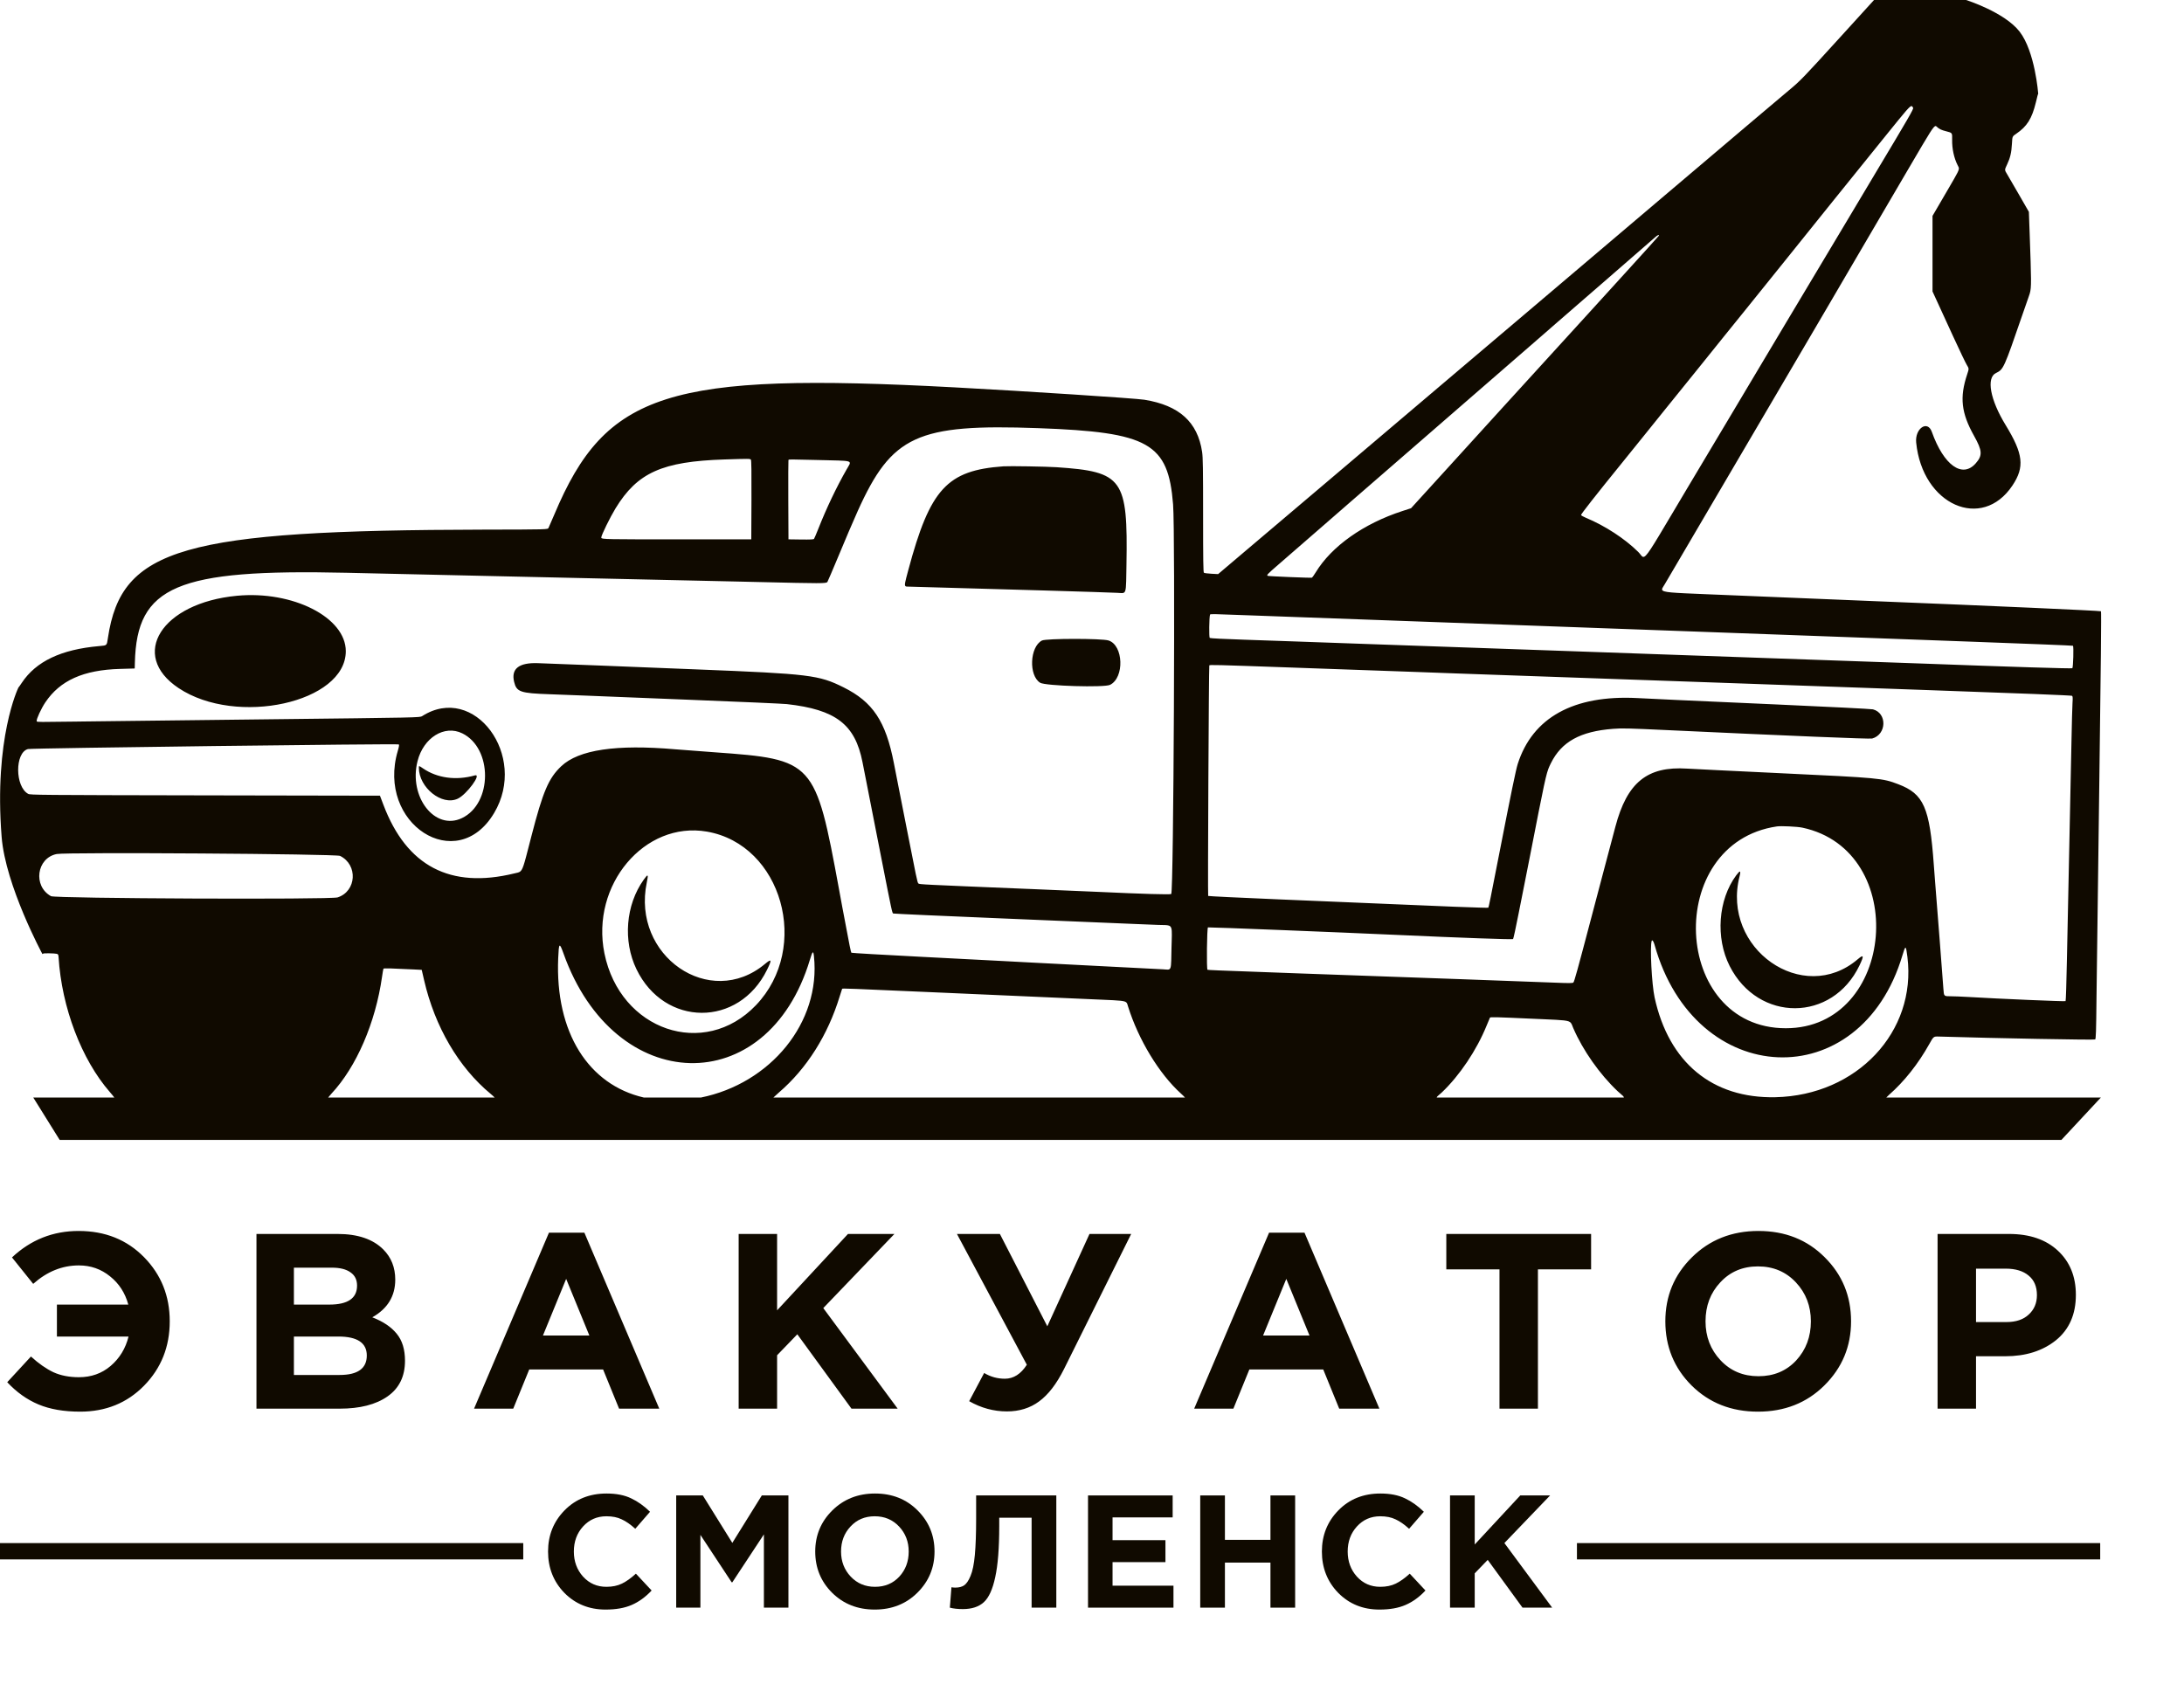 <?xml version="1.0" encoding="UTF-8"?> <svg xmlns="http://www.w3.org/2000/svg" width="135" height="105" viewBox="0 0 135 105" fill="none"> <path fill-rule="evenodd" clip-rule="evenodd" d="M116.759 67.695C116.695 67.751 116.638 67.808 116.597 67.854H129.86L127.42 70.475H3.69L2.057 67.854H7.067C7.01 67.775 6.909 67.65 6.795 67.52C5.039 65.507 3.812 62.282 3.621 59.175C3.611 59.022 3.594 58.991 3.509 58.968C3.453 58.952 3.233 58.938 3.019 58.936C2.778 58.933 2.664 58.933 2.622 58.985L2.621 58.981C2.621 58.981 0.34 54.756 0.101 51.742C-0.383 45.633 1.129 42.527 1.129 42.527L1.131 42.518C1.181 42.46 1.25 42.359 1.346 42.215C2.226 40.888 3.777 40.151 6.123 39.944L6.191 39.938C6.397 39.92 6.5 39.911 6.559 39.856C6.617 39.801 6.632 39.7 6.662 39.499L6.672 39.432C7.508 33.87 11.295 32.781 29.944 32.743H29.944C33.855 32.736 33.855 32.736 33.906 32.636C33.935 32.581 34.096 32.209 34.264 31.81C37.452 24.227 41.298 23.004 58.981 23.947C63.435 24.185 70.188 24.625 70.737 24.713C72.89 25.06 74.031 26.091 74.306 27.939C74.356 28.272 74.367 28.952 74.367 31.856C74.367 34.618 74.378 35.378 74.418 35.41C74.445 35.431 74.654 35.459 74.882 35.471L75.296 35.493L77.015 34.035C77.96 33.233 78.81 32.513 78.904 32.435C78.998 32.358 80.368 31.196 81.95 29.854C83.531 28.512 85.743 26.636 86.865 25.685C87.987 24.733 89.668 23.308 90.6 22.517C91.531 21.726 93.192 20.319 94.29 19.389C95.388 18.459 96.585 17.443 96.951 17.131C97.674 16.515 98.663 15.676 100.823 13.846C101.588 13.198 102.432 12.483 102.698 12.255C102.965 12.028 104.262 10.928 105.582 9.811C106.902 8.694 108.081 7.693 108.203 7.588C108.476 7.351 109.964 6.096 110.587 5.576C111.294 4.987 111.445 4.831 113.72 2.33L115.84 0H121.532C121.532 0 123.909 0.753 124.839 1.956C125.794 3.192 125.988 5.787 125.988 5.787L125.99 5.792C125.967 5.825 125.939 5.936 125.848 6.312L125.846 6.322C125.598 7.34 125.3 7.814 124.619 8.277C124.526 8.34 124.47 8.378 124.435 8.43C124.383 8.508 124.378 8.617 124.364 8.891C124.337 9.422 124.259 9.758 124.069 10.16L124.053 10.192C123.974 10.359 123.938 10.437 123.944 10.51C123.949 10.574 123.985 10.634 124.054 10.748L124.069 10.773C124.144 10.898 124.477 11.472 124.809 12.049L125.412 13.098L125.441 13.924L125.459 14.406C125.563 17.347 125.578 17.767 125.465 18.149C125.447 18.213 125.424 18.276 125.398 18.349L125.373 18.421C125.263 18.732 125.093 19.221 124.994 19.51C123.872 22.771 123.841 22.841 123.383 23.058C122.765 23.352 123.015 24.713 123.978 26.285C125.066 28.064 125.157 28.869 124.399 30.01C122.509 32.853 118.826 31.214 118.445 27.359C118.36 26.491 119.146 25.952 119.412 26.697C120.148 28.765 121.295 29.588 122.125 28.646C122.554 28.159 122.537 27.865 122.023 26.947C121.23 25.531 121.122 24.57 121.596 23.146C121.714 22.79 121.714 22.79 121.575 22.561C121.498 22.436 121.114 21.634 120.722 20.78L119.733 18.623L119.455 18.019V13.348L120.282 11.93L120.455 11.633L120.455 11.633C121.011 10.681 121.116 10.502 121.078 10.361C121.069 10.329 121.053 10.298 121.033 10.261C121.024 10.245 121.015 10.228 121.005 10.209C120.782 9.768 120.657 9.188 120.668 8.637L120.668 8.631C120.673 8.412 120.675 8.308 120.625 8.245C120.58 8.188 120.491 8.165 120.322 8.122L120.317 8.121C119.995 8.038 119.879 7.984 119.734 7.849L119.726 7.842C119.702 7.818 119.681 7.799 119.657 7.794C119.533 7.766 119.325 8.121 118.038 10.317L117.963 10.444C114.658 16.079 114.649 16.095 114.153 16.949C113.927 17.337 113.519 18.036 113.245 18.502C112.972 18.967 112.599 19.603 112.418 19.913C112.236 20.224 111.384 21.676 110.524 23.14C108.169 27.148 108.062 27.331 107.387 28.483C107.042 29.071 106.211 30.486 105.54 31.629C104.87 32.771 104.039 34.187 103.694 34.775C103.35 35.362 102.998 35.96 102.913 36.103C102.902 36.122 102.89 36.141 102.879 36.159C102.866 36.179 102.854 36.198 102.843 36.216C102.774 36.322 102.724 36.401 102.741 36.461C102.787 36.627 103.35 36.65 105.478 36.737L105.478 36.737L105.694 36.746L106.288 36.77C112.83 37.044 113.43 37.069 116.128 37.176C123.095 37.455 129.833 37.756 129.868 37.791C129.895 37.818 129.861 41.314 129.764 48.452C129.684 54.294 129.607 60.23 129.592 61.644C129.57 63.806 129.556 64.223 129.508 64.263C129.459 64.303 123.433 64.191 119.84 64.083C119.52 64.074 119.52 64.074 119.261 64.537C118.57 65.775 117.713 66.856 116.759 67.695ZM20.284 67.854H30.578C30.519 67.792 30.428 67.708 30.327 67.625C28.352 65.991 26.88 63.477 26.217 60.606L26.068 59.96L25.566 59.934C24.291 59.868 23.722 59.853 23.703 59.885C23.691 59.904 23.652 60.128 23.616 60.383C23.21 63.235 22.03 65.962 20.486 67.615C20.404 67.704 20.332 67.789 20.284 67.854ZM39.803 67.854H43.323C47.611 66.989 50.752 63.223 50.312 59.112C50.273 58.75 50.226 58.793 50.062 59.336C47.444 68.038 37.981 67.797 34.832 58.948C34.581 58.243 34.544 58.275 34.504 59.238C34.311 63.836 36.377 67.068 39.803 67.854ZM47.805 67.854H73.249C73.191 67.789 73.102 67.7 73.002 67.611C71.652 66.392 70.37 64.279 69.725 62.213C69.719 62.192 69.713 62.172 69.707 62.153L69.707 62.153C69.689 62.089 69.674 62.039 69.646 62C69.547 61.866 69.28 61.854 68.091 61.803L67.763 61.789C66.793 61.747 62.932 61.577 59.183 61.411L58.573 61.384L58.572 61.384C52.181 61.101 52.073 61.096 52.055 61.134L52.054 61.136C52.054 61.137 52.053 61.138 52.052 61.14C52.043 61.156 51.977 61.361 51.906 61.593C51.172 63.997 49.87 66.06 48.153 67.537C48.01 67.66 47.882 67.777 47.805 67.854ZM88.809 67.854H100.376C100.384 67.799 100.296 67.725 100.176 67.624C100.12 67.577 100.057 67.524 99.994 67.464C98.888 66.422 97.843 64.937 97.252 63.569C97.244 63.55 97.237 63.532 97.229 63.514C97.219 63.488 97.209 63.463 97.2 63.44L97.2 63.439L97.2 63.438L97.2 63.438L97.2 63.438L97.2 63.438C97.166 63.352 97.141 63.287 97.099 63.237C96.965 63.079 96.661 63.066 95.404 63.011C95.221 63.003 95.017 62.995 94.792 62.984C92.425 62.876 92.126 62.869 92.099 62.914C92.089 62.931 91.996 63.153 91.892 63.408C91.273 64.929 90.23 66.485 89.126 67.536C89.075 67.584 89.023 67.628 88.977 67.667C88.883 67.746 88.811 67.807 88.809 67.854ZM115.906 10.738C117.995 7.251 118.296 6.731 118.257 6.669C118.25 6.657 118.243 6.646 118.237 6.635C118.216 6.6 118.2 6.571 118.175 6.561C118.072 6.52 117.834 6.815 116.591 8.353L116.309 8.702C114.232 11.272 112.404 13.542 110.189 16.303C109.13 17.623 108.1 18.902 107.9 19.146C107.699 19.391 107.098 20.135 106.563 20.8C106.028 21.466 105.393 22.255 105.152 22.555C104.337 23.564 103.381 24.75 103.003 25.216C102.797 25.471 102.205 26.206 101.687 26.85C101.17 27.493 100.562 28.246 100.337 28.523C98.605 30.659 97.712 31.797 97.729 31.842C97.74 31.871 97.874 31.947 98.026 32.01C99.213 32.504 100.432 33.299 101.263 34.121C101.319 34.176 101.363 34.233 101.402 34.282C101.461 34.358 101.507 34.417 101.563 34.428C101.752 34.467 102.053 33.959 103.377 31.729C103.629 31.303 103.919 30.816 104.251 30.258C104.879 29.204 105.632 27.943 105.924 27.455C106.217 26.967 106.601 26.323 106.779 26.023C106.957 25.724 107.752 24.39 108.546 23.059C109.341 21.728 110.19 20.303 110.435 19.893C110.679 19.483 111.39 18.294 112.015 17.251C112.64 16.209 113.692 14.449 114.354 13.339C115.015 12.23 115.713 11.06 115.906 10.738ZM100.541 16.788C101.617 15.607 102.511 14.616 102.529 14.585C102.592 14.476 102.456 14.531 102.295 14.681C102.206 14.764 100.918 15.884 99.433 17.171C97.949 18.457 96.488 19.725 96.187 19.988C95.887 20.251 95.532 20.561 95.399 20.676C94.031 21.866 89.692 25.635 88.802 26.406C88.52 26.65 87.476 27.557 86.481 28.422C85.485 29.286 84.118 30.474 83.441 31.061C82.765 31.648 82.002 32.312 81.747 32.536C81.309 32.923 80.686 33.464 79.035 34.893C78.329 35.504 78.271 35.566 78.37 35.602C78.448 35.63 81.031 35.736 81.09 35.714C81.118 35.703 81.225 35.556 81.328 35.386C82.308 33.773 84.29 32.37 86.692 31.592L87.221 31.42L89.515 28.9C90.777 27.513 91.927 26.248 92.072 26.087C92.216 25.927 92.54 25.57 92.793 25.294C93.525 24.495 98.034 19.548 98.323 19.227C98.467 19.067 99.465 17.969 100.541 16.788ZM72.512 31.185C72.21 27.392 71.02 26.718 64.184 26.47C56.686 26.197 55.124 26.916 53.012 31.609C52.719 32.259 52.296 33.252 51.653 34.795C51.431 35.327 51.214 35.832 51.171 35.917C51.165 35.928 51.162 35.937 51.158 35.947L51.154 35.956C51.152 35.962 51.15 35.967 51.147 35.972C51.087 36.082 50.816 36.075 46.834 35.982L45.895 35.96C42.773 35.887 40.617 35.839 37.99 35.784C36.892 35.761 33.217 35.679 29.823 35.601C26.43 35.524 22.637 35.438 21.395 35.41C10.93 35.174 8.453 36.228 8.337 40.965L8.328 41.328L7.421 41.354C5.154 41.418 3.709 42.067 2.797 43.43C2.552 43.796 2.246 44.458 2.268 44.572C2.268 44.576 2.269 44.58 2.269 44.583C2.269 44.587 2.27 44.592 2.271 44.596C2.287 44.643 2.452 44.641 4.651 44.611H4.651H4.651H4.651L5.081 44.605C6.29 44.588 11.481 44.527 16.616 44.469L16.617 44.469H16.617H16.617H16.617H16.617C25.952 44.363 25.952 44.363 26.096 44.272C29.313 42.22 32.652 46.717 30.544 50.262C28.235 54.144 23.252 50.927 24.59 46.418C24.662 46.176 24.682 46.051 24.653 46.022C24.598 45.967 1.938 46.25 1.726 46.309C0.913 46.536 0.925 48.633 1.742 49.079C1.869 49.149 2.361 49.153 12.681 49.172L23.486 49.192L23.7 49.756C25.136 53.552 27.832 54.964 31.794 53.997C31.833 53.987 31.869 53.979 31.902 53.972L31.903 53.972C31.992 53.953 32.061 53.938 32.119 53.904C32.309 53.796 32.386 53.492 32.719 52.195L32.719 52.195C32.757 52.047 32.798 51.887 32.843 51.713C33.56 48.932 33.911 48.108 34.694 47.369C35.773 46.351 38.092 46.007 41.741 46.324C42.129 46.358 43.224 46.441 44.174 46.509C50.313 46.949 50.401 47.046 51.863 54.979L52.067 56.089C52.112 56.333 52.165 56.614 52.186 56.714C52.207 56.813 52.262 57.104 52.308 57.359C52.487 58.335 52.598 58.872 52.626 58.902C52.642 58.919 54.577 59.031 56.927 59.152C59.277 59.273 61.562 59.391 62.006 59.415L63.579 59.499C64 59.522 65.933 59.621 67.874 59.72C69.815 59.819 71.614 59.911 71.871 59.925C71.882 59.925 71.893 59.926 71.904 59.927C71.912 59.927 71.92 59.928 71.928 59.928L71.955 59.931C71.978 59.932 71.999 59.934 72.02 59.936L72.021 59.936C72.148 59.947 72.232 59.954 72.287 59.918C72.391 59.85 72.395 59.63 72.406 58.994C72.409 58.877 72.411 58.746 72.414 58.599C72.418 58.445 72.422 58.309 72.426 58.187V58.187C72.443 57.616 72.45 57.373 72.334 57.269C72.248 57.193 72.096 57.19 71.832 57.187L71.831 57.187C71.755 57.186 71.669 57.184 71.573 57.181C71.147 57.167 70.426 57.138 69.971 57.116C69.516 57.094 66.023 56.947 62.208 56.791C58.393 56.634 55.245 56.492 55.213 56.476C55.147 56.442 55.124 56.335 54.505 53.185L53.875 49.979C53.764 49.413 53.611 48.633 53.535 48.244C53.459 47.856 53.359 47.348 53.313 47.115C52.854 44.782 51.664 43.87 48.637 43.529C48.426 43.505 45.758 43.386 42.709 43.266C39.659 43.145 36.71 43.027 36.155 43.003C35.601 42.98 34.621 42.943 33.977 42.92C32.155 42.858 31.929 42.779 31.779 42.152C31.585 41.343 32.079 40.956 33.25 40.999C35.654 41.089 36.175 41.108 37.062 41.145C37.606 41.167 40.319 41.276 43.092 41.386C50.05 41.663 50.613 41.732 52.141 42.493C53.957 43.398 54.75 44.59 55.253 47.176C55.344 47.642 55.488 48.377 55.573 48.809C55.658 49.242 55.867 50.303 56.037 51.168C56.64 54.244 56.706 54.556 56.764 54.615L56.768 54.618C56.83 54.678 56.946 54.683 63.54 54.955L63.559 54.955C65.455 55.033 67.406 55.116 67.894 55.139C70.634 55.267 72.352 55.317 72.398 55.27C72.546 55.123 72.651 32.923 72.512 31.185ZM46.45 30.907C46.457 29.142 46.447 28.457 46.414 28.417C46.364 28.356 46.306 28.356 44.779 28.405C40.93 28.529 39.399 29.217 38.046 31.432C37.718 31.969 37.174 33.078 37.168 33.222V33.222C37.168 33.227 37.168 33.231 37.168 33.236C37.168 33.241 37.169 33.245 37.17 33.25C37.196 33.343 37.553 33.343 41.801 33.343H41.801H46.439L46.45 30.907ZM51.239 28.456H51.239L51.239 28.456L51.232 28.455C51.093 28.452 50.941 28.449 50.775 28.445L50.405 28.436L50.404 28.436C48.866 28.399 48.758 28.396 48.742 28.433C48.741 28.435 48.741 28.437 48.74 28.439L48.739 28.442C48.738 28.446 48.738 28.449 48.736 28.453C48.726 28.481 48.722 29.592 48.727 30.923L48.738 33.343L49.508 33.354C50.095 33.362 50.288 33.352 50.318 33.313C50.339 33.285 50.453 33.017 50.572 32.718C51.087 31.412 51.708 30.11 52.336 29.014C52.363 28.966 52.39 28.923 52.413 28.884C52.496 28.746 52.55 28.656 52.527 28.596C52.483 28.483 52.164 28.476 51.239 28.456ZM86.627 38.384C82.091 38.221 77.881 38.068 77.271 38.044L77.16 38.04L77.16 38.04C74.946 37.956 74.819 37.951 74.798 37.996L74.796 37.999L74.796 38.001L74.794 38.007C74.742 38.172 74.728 39.401 74.778 39.439C74.809 39.464 75.668 39.508 76.908 39.548C78.05 39.584 79.475 39.634 80.074 39.657C80.672 39.68 82.696 39.752 84.57 39.817C90.652 40.029 98.234 40.295 99.432 40.339C100.075 40.363 101.382 40.409 102.335 40.442C104.756 40.524 117.45 40.972 118.87 41.025C124.361 41.23 128.064 41.345 128.098 41.311C128.152 41.257 128.189 39.955 128.137 39.923C128.114 39.909 125.367 39.799 122.031 39.677C118.696 39.556 115.468 39.437 114.858 39.413C114.248 39.389 110.028 39.234 105.481 39.07C100.934 38.906 96.687 38.751 96.044 38.727C95.401 38.702 91.163 38.548 86.627 38.384ZM87.656 41.547C87.034 41.524 83.977 41.415 80.86 41.306L80.057 41.277C74.978 41.098 74.769 41.091 74.754 41.141C74.753 41.146 74.753 41.151 74.751 41.157C74.72 41.253 74.65 55.359 74.681 55.39C74.698 55.407 76.662 55.502 79.046 55.602C81.43 55.701 83.807 55.801 84.328 55.824C88.986 56.029 91.972 56.143 91.998 56.117C92.023 56.089 92.125 55.586 92.696 52.66C93.401 49.047 93.702 47.588 93.814 47.236C94.729 44.359 97.271 42.956 101.202 43.157C102.641 43.231 103.481 43.27 109.756 43.549C112.996 43.693 115.679 43.829 115.773 43.854C116.659 44.088 116.623 45.41 115.724 45.658C115.585 45.697 110.685 45.495 103.122 45.141C100.608 45.023 100.275 45.015 99.714 45.058C97.682 45.214 96.521 45.856 95.864 47.188L95.862 47.191C95.832 47.252 95.805 47.306 95.78 47.362C95.57 47.82 95.471 48.328 94.557 53.009L94.554 53.023C94.385 53.889 94.229 54.678 94.207 54.778C94.185 54.878 94.033 55.647 93.868 56.487C93.704 57.327 93.551 58.033 93.528 58.056C93.491 58.093 90.305 57.979 86.405 57.802C82.719 57.634 74.717 57.315 74.669 57.334C74.604 57.358 74.575 59.914 74.639 59.954C74.667 59.971 75.307 59.998 78.198 60.101C78.808 60.123 79.806 60.16 80.416 60.183C81.026 60.206 82.297 60.251 83.24 60.284C86.183 60.385 94.859 60.7 96.058 60.749C97.014 60.788 97.211 60.786 97.256 60.741C97.316 60.679 97.497 60.023 98.385 56.653C98.662 55.6 98.921 54.622 99.088 53.991C99.301 53.194 99.58 52.14 99.851 51.113C100.573 48.372 101.824 47.358 104.286 47.518C104.633 47.54 107.221 47.668 110.038 47.801C116.211 48.094 116.345 48.106 117.338 48.483C118.914 49.082 119.279 49.911 119.535 53.467C119.558 53.778 119.593 54.24 119.613 54.495C119.739 56.042 120.087 60.543 120.127 61.13L120.128 61.137C120.144 61.373 120.151 61.487 120.212 61.542C120.269 61.593 120.373 61.593 120.573 61.593L120.579 61.593C120.771 61.593 121.236 61.611 121.613 61.633C123.579 61.751 127.65 61.924 127.68 61.892C127.699 61.872 127.735 60.748 127.761 59.395C127.787 58.042 127.854 54.867 127.909 52.338C127.964 49.809 128.025 46.869 128.045 45.804C128.065 44.74 128.093 43.687 128.108 43.464C128.129 43.147 128.123 43.05 128.08 43.017C128.045 42.99 124.828 42.862 119.213 42.665C114.367 42.495 109.948 42.339 109.393 42.317C108.838 42.295 108.085 42.268 107.719 42.257C107.022 42.236 91.979 41.706 89.954 41.632L87.656 41.547ZM28.555 50.577C30.448 49.671 30.46 46.261 28.574 45.337C27.473 44.798 26.177 45.603 25.809 47.055C25.248 49.271 26.888 51.375 28.555 50.577ZM110.387 63.569C117.176 63.57 118.082 52.585 111.409 51.168C111.099 51.102 110.098 51.054 109.837 51.092C102.825 52.122 103.33 63.569 110.387 63.569ZM46.73 62.142C50.134 58.577 48.335 52.215 43.697 51.413C39.843 50.746 36.505 54.711 37.361 58.937C38.328 63.709 43.533 65.49 46.73 62.142ZM20.87 55.48C22.041 55.101 22.137 53.464 21.02 52.914C20.767 52.789 4.109 52.679 3.507 52.798C2.262 53.044 2.025 54.78 3.152 55.404C3.415 55.55 20.43 55.623 20.87 55.48ZM117.598 59.053C115.002 67.791 104.77 67.36 102.272 58.407C102.212 58.192 102.128 58.077 102.097 58.168C101.98 58.518 102.099 60.85 102.276 61.665C103.152 65.691 105.847 67.917 109.744 67.833C114.777 67.724 118.48 63.787 117.903 59.161C117.811 58.426 117.787 58.417 117.598 59.053ZM62.026 28.83C58.539 29.078 57.489 30.223 56.143 35.252L56.13 35.3L56.13 35.3L56.13 35.3C55.952 35.964 55.896 36.172 55.969 36.237C56.002 36.267 56.062 36.267 56.15 36.267L56.163 36.267C56.352 36.267 58.889 36.339 64.607 36.507C67.076 36.58 68.598 36.629 69.068 36.651C69.117 36.654 69.162 36.657 69.203 36.66C69.329 36.67 69.415 36.676 69.475 36.639C69.606 36.559 69.61 36.274 69.623 35.364V35.364L69.626 35.179L69.63 34.915C69.722 29.594 69.412 29.16 65.313 28.885C64.669 28.842 62.397 28.804 62.026 28.83ZM14.639 36.833C9.989 37.274 7.96 40.492 11.041 42.541C14.624 44.926 21.375 43.435 21.375 40.259C21.375 38.169 18.101 36.504 14.639 36.833ZM64.296 42.21C63.578 41.766 63.652 39.99 64.406 39.6C64.666 39.466 68.106 39.463 68.524 39.597C69.446 39.893 69.514 41.894 68.616 42.339C68.257 42.517 64.617 42.409 64.296 42.21ZM25.891 47.459C25.891 48.694 27.319 49.834 28.294 49.378C28.849 49.118 29.809 47.808 29.35 47.938C28.188 48.266 27.024 48.107 26.142 47.501C25.894 47.33 25.891 47.329 25.891 47.459ZM106.915 59.721C106.032 57.977 106.202 55.627 107.319 54.118C107.562 53.79 107.623 53.806 107.529 54.173C106.388 58.647 111.453 62.197 114.84 59.298C115.207 58.984 115.232 59.077 114.941 59.685C113.263 63.197 108.686 63.218 106.915 59.721ZM39.788 54.389C38.677 55.945 38.497 58.172 39.342 59.92C41.071 63.498 45.667 63.519 47.413 59.955C47.726 59.317 47.702 59.247 47.286 59.594C43.882 62.441 39.033 59.097 39.98 54.556C40.089 54.032 40.06 54.007 39.788 54.389Z" fill="#100A00"></path> <path d="M3.518 82.629V80.654H7.931C7.736 79.934 7.36 79.353 6.805 78.91C6.249 78.458 5.606 78.232 4.876 78.232C3.847 78.232 2.906 78.612 2.052 79.373L0.741 77.738C1.903 76.647 3.276 76.102 4.86 76.102C6.496 76.102 7.844 76.642 8.903 77.722C9.963 78.802 10.492 80.124 10.492 81.688C10.492 83.262 9.963 84.589 8.903 85.669C7.854 86.739 6.537 87.273 4.953 87.273C3.945 87.273 3.086 87.124 2.376 86.826C1.666 86.528 1.024 86.07 0.447 85.453L1.913 83.864C2.386 84.296 2.849 84.62 3.302 84.836C3.755 85.041 4.279 85.144 4.876 85.144C5.637 85.144 6.29 84.913 6.835 84.45C7.391 83.977 7.761 83.37 7.946 82.629H3.518ZM15.853 87.088V76.287H20.867C22.112 76.287 23.053 76.606 23.691 77.244C24.185 77.738 24.432 78.36 24.432 79.111C24.432 80.129 23.959 80.906 23.012 81.441C23.681 81.698 24.185 82.038 24.524 82.459C24.864 82.871 25.034 83.426 25.034 84.126C25.034 85.093 24.674 85.828 23.953 86.332C23.233 86.836 22.246 87.088 20.991 87.088H15.853ZM18.167 80.654H20.358C21.5 80.654 22.071 80.263 22.071 79.481C22.071 79.121 21.937 78.849 21.67 78.664C21.402 78.468 21.017 78.371 20.513 78.371H18.167V80.654ZM18.167 85.005H20.991C22.112 85.005 22.673 84.604 22.673 83.802C22.673 83.02 22.086 82.629 20.914 82.629H18.167V85.005ZM29.303 87.088L33.932 76.21H36.123L40.752 87.088H38.267L37.28 84.666H32.713L31.725 87.088H29.303ZM33.561 82.567H36.431L34.996 79.065L33.561 82.567ZM45.659 87.088V76.287H48.035V81.009L52.417 76.287H55.287L50.89 80.87L55.488 87.088H52.633L49.285 82.49L48.035 83.786V87.088H45.659ZM64.738 81.996L67.345 76.287H69.922L65.772 84.635C65.309 85.561 64.794 86.229 64.228 86.641C63.673 87.052 63.01 87.258 62.238 87.258C61.425 87.258 60.649 87.047 59.908 86.626L60.834 84.882C61.225 85.118 61.652 85.237 62.115 85.237C62.65 85.237 63.102 84.949 63.472 84.373L59.152 76.287H61.806L64.738 81.996ZM73.816 87.088L78.445 76.21H80.636L85.265 87.088H82.781L81.794 84.666H77.226L76.239 87.088H73.816ZM78.075 82.567H80.945L79.51 79.065L78.075 82.567ZM92.688 87.088V78.478H89.401V76.287H98.351V78.478H95.064V87.088H92.688ZM112.769 85.653C111.679 86.734 110.31 87.273 108.665 87.273C107.019 87.273 105.651 86.734 104.56 85.653C103.48 84.573 102.94 83.251 102.94 81.688C102.94 80.135 103.485 78.818 104.576 77.738C105.676 76.647 107.05 76.102 108.695 76.102C110.341 76.102 111.704 76.642 112.784 77.722C113.875 78.802 114.42 80.124 114.42 81.688C114.42 83.241 113.87 84.563 112.769 85.653ZM106.35 84.095C106.967 84.753 107.749 85.082 108.695 85.082C109.642 85.082 110.418 84.758 111.025 84.11C111.632 83.452 111.936 82.645 111.936 81.688C111.936 80.742 111.627 79.939 111.01 79.281C110.393 78.623 109.611 78.293 108.665 78.293C107.718 78.293 106.942 78.623 106.335 79.281C105.728 79.929 105.424 80.731 105.424 81.688C105.424 82.634 105.733 83.437 106.35 84.095ZM119.768 87.088V76.287H124.181C125.457 76.287 126.465 76.632 127.205 77.321C127.946 78.01 128.316 78.921 128.316 80.052C128.316 81.256 127.905 82.192 127.082 82.861C126.259 83.519 125.215 83.848 123.95 83.848H122.144V87.088H119.768ZM122.144 81.734H124.027C124.613 81.734 125.071 81.58 125.4 81.271C125.739 80.963 125.909 80.561 125.909 80.068C125.909 79.543 125.739 79.142 125.4 78.864C125.061 78.576 124.587 78.432 123.98 78.432H122.144V81.734Z" fill="#100A00"></path> <path d="M37.434 99.509C36.417 99.509 35.568 99.165 34.887 98.478C34.214 97.785 33.877 96.932 33.877 95.921C33.877 94.917 34.217 94.068 34.897 93.374C35.578 92.681 36.443 92.334 37.494 92.334C38.095 92.334 38.601 92.433 39.01 92.631C39.42 92.823 39.81 93.1 40.18 93.463L39.268 94.514C38.971 94.243 38.69 94.048 38.425 93.929C38.168 93.804 37.854 93.741 37.484 93.741C36.903 93.741 36.42 93.953 36.037 94.375C35.66 94.792 35.472 95.307 35.472 95.921C35.472 96.529 35.66 97.045 36.037 97.467C36.42 97.89 36.903 98.102 37.484 98.102C37.854 98.102 38.174 98.036 38.445 97.903C38.716 97.771 39.004 97.567 39.307 97.289L40.279 98.33C39.902 98.733 39.492 99.03 39.05 99.222C38.614 99.413 38.075 99.509 37.434 99.509Z" fill="#100A00"></path> <path d="M41.798 99.39V92.453H43.443L45.267 95.386L47.09 92.453H48.735V99.39H47.219V94.861L45.267 97.824H45.227L43.294 94.891V99.39H41.798Z" fill="#100A00"></path> <path d="M56.705 98.468C56.005 99.162 55.126 99.509 54.069 99.509C53.012 99.509 52.133 99.162 51.433 98.468C50.739 97.775 50.392 96.926 50.392 95.921C50.392 94.924 50.742 94.078 51.443 93.384C52.15 92.684 53.032 92.334 54.089 92.334C55.146 92.334 56.021 92.681 56.715 93.374C57.415 94.068 57.766 94.917 57.766 95.921C57.766 96.919 57.412 97.768 56.705 98.468ZM52.582 97.467C52.979 97.89 53.481 98.102 54.089 98.102C54.697 98.102 55.195 97.894 55.585 97.477C55.975 97.055 56.17 96.536 56.17 95.921C56.17 95.314 55.972 94.798 55.575 94.375C55.179 93.953 54.677 93.741 54.069 93.741C53.461 93.741 52.962 93.953 52.572 94.375C52.182 94.792 51.988 95.307 51.988 95.921C51.988 96.529 52.186 97.045 52.582 97.467Z" fill="#100A00"></path> <path d="M60.338 92.453H65.294V99.39H63.767V93.83H61.766V94.356C61.766 95.71 61.683 96.76 61.518 97.507C61.359 98.254 61.125 98.769 60.814 99.053C60.504 99.337 60.071 99.479 59.516 99.479C59.205 99.479 58.938 99.45 58.713 99.39L58.812 98.131C58.905 98.145 58.984 98.151 59.05 98.151C59.275 98.151 59.456 98.105 59.595 98.013C59.74 97.913 59.873 97.719 59.992 97.428C60.117 97.137 60.206 96.704 60.259 96.129C60.312 95.548 60.338 94.802 60.338 93.89V92.453Z" fill="#100A00"></path> <path d="M67.254 99.39V92.453H72.486V93.81H68.77V95.218H72.04V96.576H68.77V98.032H72.536V99.39H67.254Z" fill="#100A00"></path> <path d="M74.19 99.39V92.453H75.716V95.198H78.531V92.453H80.057V99.39H78.531V96.605H75.716V99.39H74.19Z" fill="#100A00"></path> <path d="M85.268 99.509C84.25 99.509 83.401 99.165 82.721 98.478C82.047 97.785 81.71 96.932 81.71 95.921C81.71 94.917 82.05 94.068 82.731 93.374C83.411 92.681 84.277 92.334 85.327 92.334C85.929 92.334 86.434 92.433 86.844 92.631C87.253 92.823 87.643 93.1 88.013 93.463L87.101 94.514C86.804 94.243 86.523 94.048 86.259 93.929C86.001 93.804 85.687 93.741 85.317 93.741C84.736 93.741 84.254 93.953 83.871 94.375C83.494 94.792 83.305 95.307 83.305 95.921C83.305 96.529 83.494 97.045 83.871 97.467C84.254 97.89 84.736 98.102 85.317 98.102C85.687 98.102 86.008 98.036 86.279 97.903C86.55 97.771 86.837 97.567 87.141 97.289L88.112 98.33C87.736 98.733 87.326 99.03 86.883 99.222C86.447 99.413 85.909 99.509 85.268 99.509Z" fill="#100A00"></path> <path d="M89.631 99.39V92.453H91.157V95.485L93.972 92.453H95.816L92.991 95.396L95.944 99.39H94.111L91.96 96.437L91.157 97.269V99.39H89.631Z" fill="#100A00"></path> <rect y="95.399" width="32.344" height="1.008" fill="#100A00"></rect> <rect x="97.476" y="95.399" width="32.344" height="1.008" fill="#100A00"></rect> </svg> 